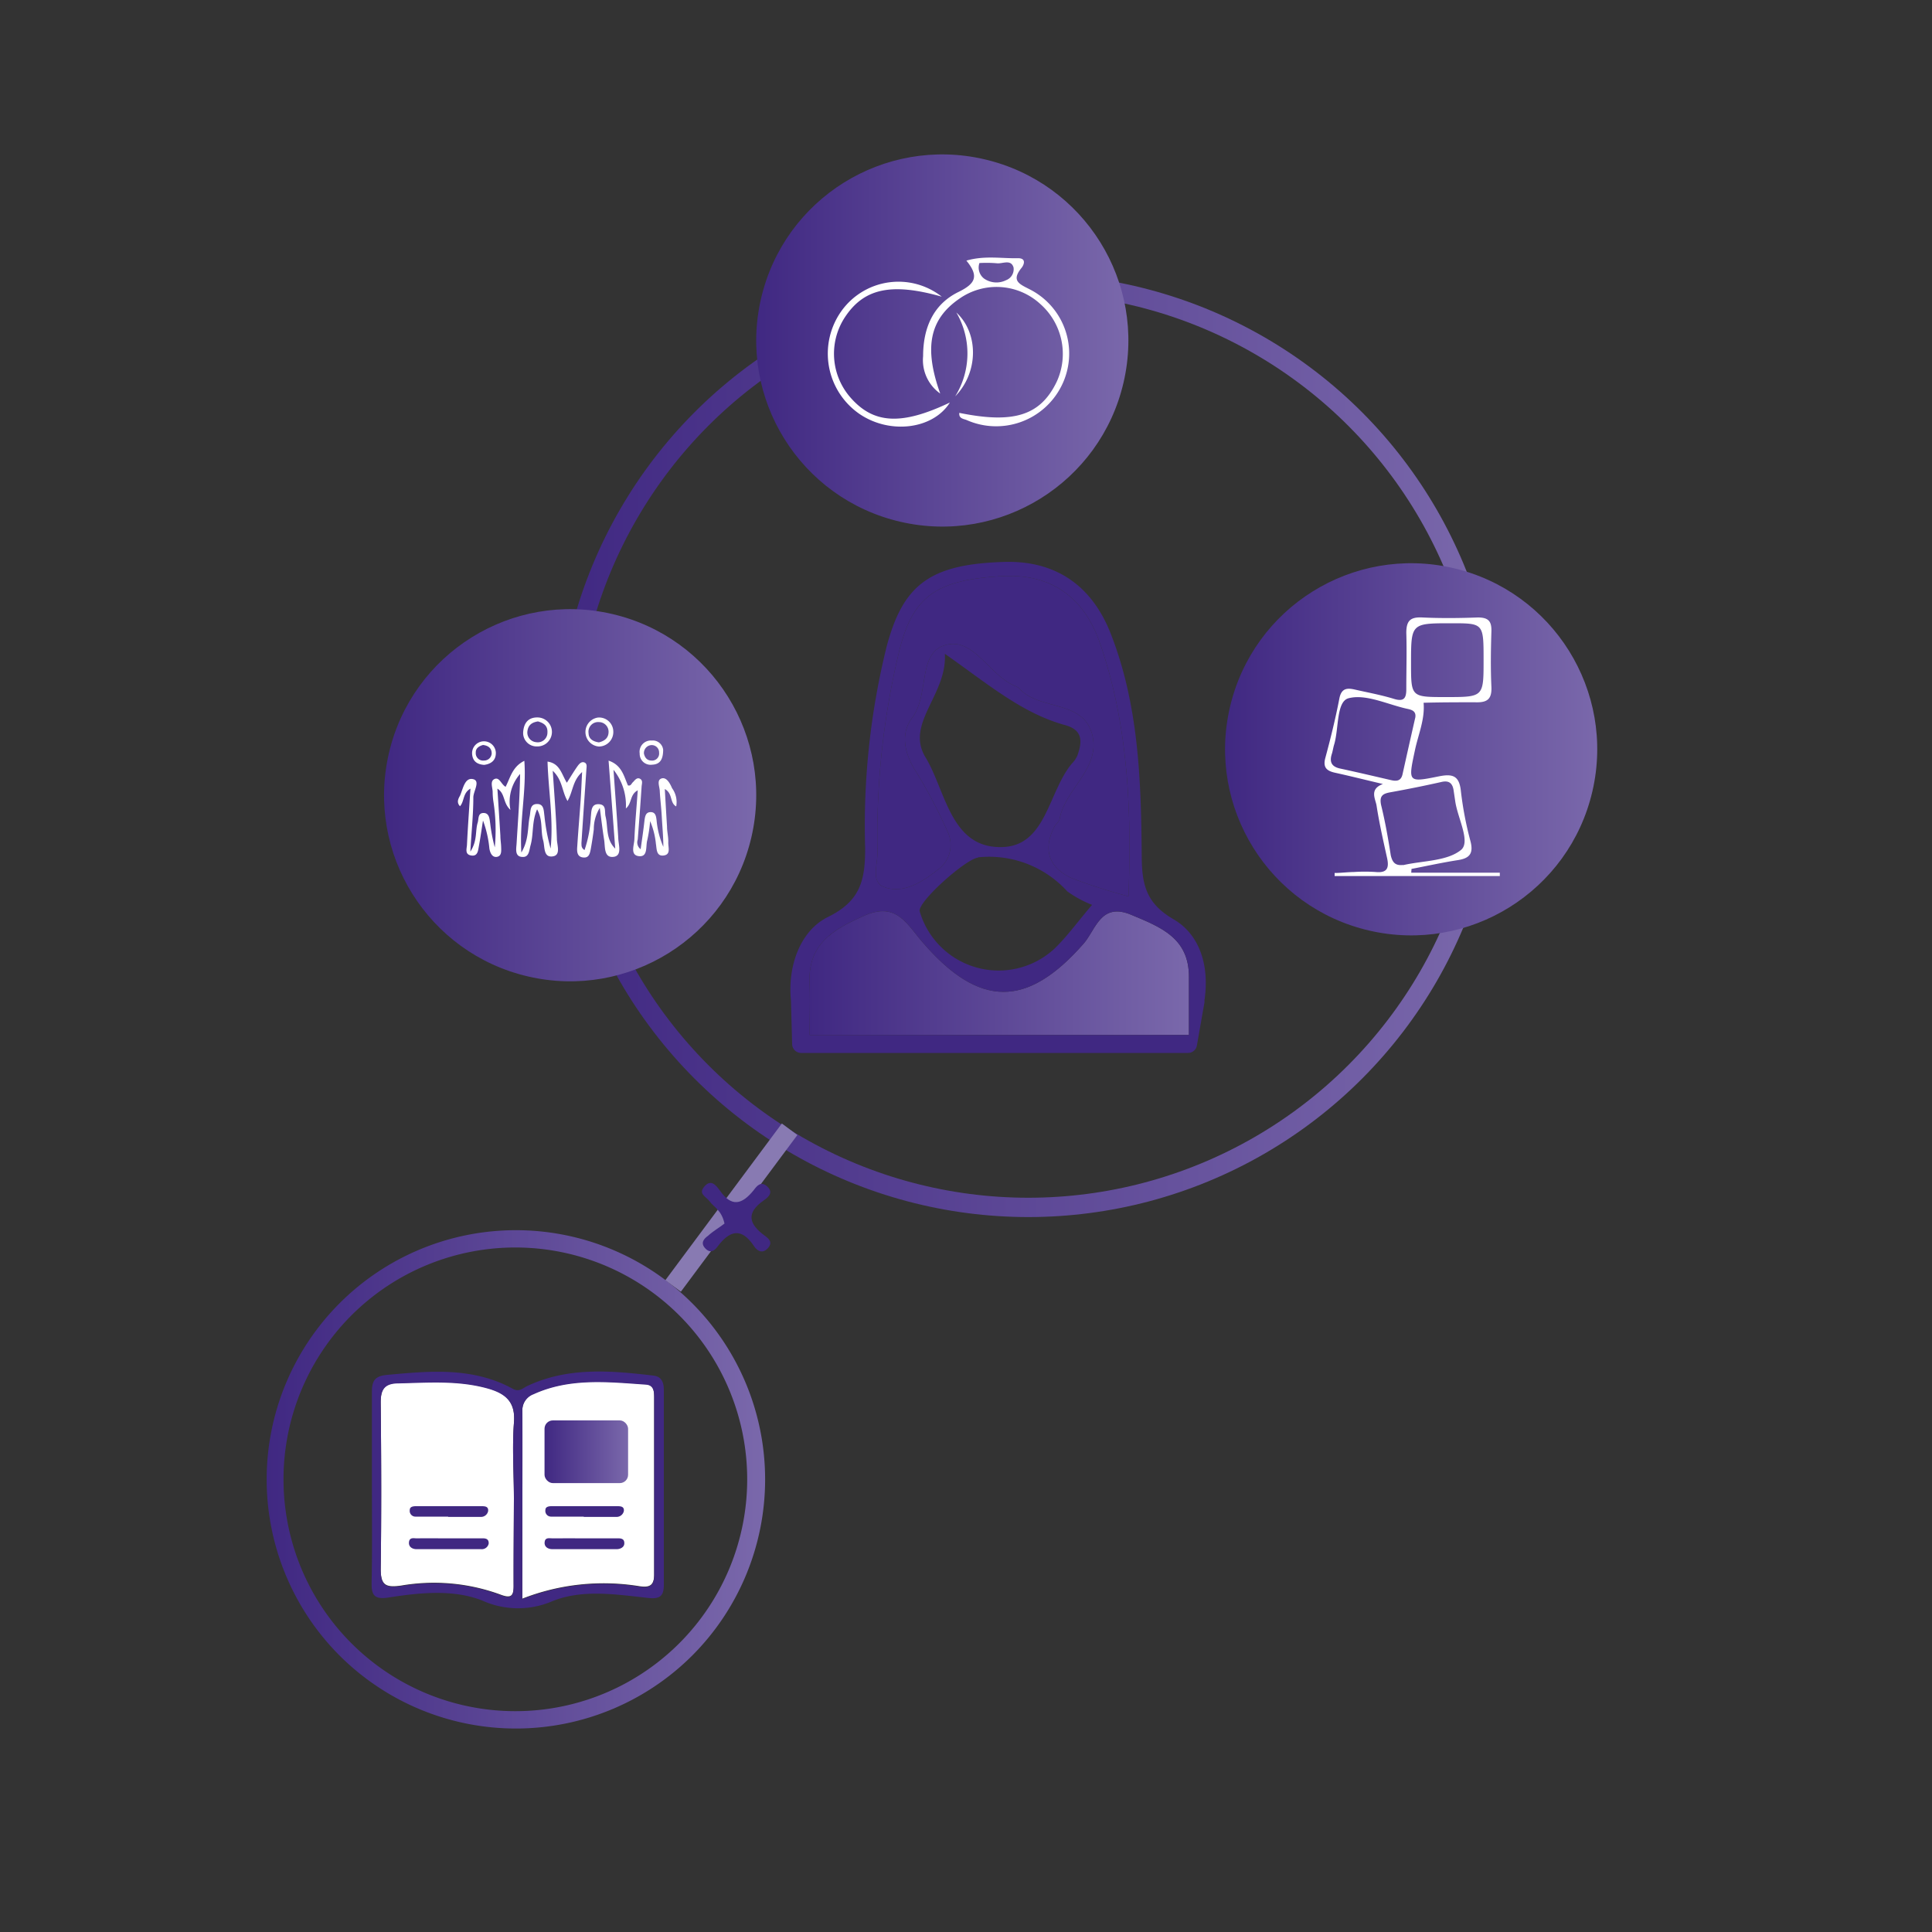 <svg id="Capa_1" data-name="Capa 1" xmlns="http://www.w3.org/2000/svg" xmlns:xlink="http://www.w3.org/1999/xlink" viewBox="0 0 200 200"><rect x="0" y="0" width="200" height="200" fill="#333333" stroke="none"/><defs><style>.cls-1,.cls-6{fill:none;stroke-miterlimit:10;stroke-width:2px;}.cls-1{stroke:url(#Degradado_sin_nombre_9);}.cls-2{fill:url(#Degradado_sin_nombre_9-2);}.cls-3{fill:url(#Degradado_sin_nombre_9-3);}.cls-4{fill:url(#Degradado_sin_nombre_9-4);}.cls-5{fill:url(#Degradado_sin_nombre_9-5);}.cls-6{stroke:#887ab2;}.cls-7{fill:#402882;}.cls-8{fill:#fff;}.cls-9{fill:url(#Degradado_sin_nombre_9-6);}.cls-10{fill:url(#Degradado_sin_nombre_9-7);}</style><linearGradient id="Degradado_sin_nombre_9" x1="57.63" y1="77.17" x2="155.27" y2="77.17" gradientUnits="userSpaceOnUse"><stop offset="0" stop-color="#402882"/><stop offset="1" stop-color="#7a68ab"/></linearGradient><linearGradient id="Degradado_sin_nombre_9-2" x1="78.28" y1="35.25" x2="116.81" y2="35.25" gradientTransform="translate(109.86 -67.74) rotate(76.95)" xlink:href="#Degradado_sin_nombre_9"/><linearGradient id="Degradado_sin_nombre_9-3" x1="126.82" y1="77.57" x2="165.35" y2="77.57" gradientTransform="translate(188.66 -82.26) rotate(76.95)" xlink:href="#Degradado_sin_nombre_9"/><linearGradient id="Degradado_sin_nombre_9-4" x1="39.75" y1="82.32" x2="78.28" y2="82.32" gradientTransform="translate(125.89 6.24) rotate(76.95)" xlink:href="#Degradado_sin_nombre_9"/><linearGradient id="Degradado_sin_nombre_9-5" x1="27.61" y1="153.14" x2="79.19" y2="153.14" xlink:href="#Degradado_sin_nombre_9"/><linearGradient id="Degradado_sin_nombre_9-6" x1="83.75" y1="100.71" x2="122.98" y2="100.71" xlink:href="#Degradado_sin_nombre_9"/><linearGradient id="Degradado_sin_nombre_9-7" x1="56.37" y1="150.28" x2="65.02" y2="150.28" xlink:href="#Degradado_sin_nombre_9"/></defs><title>ICONOS-1</title><circle class="cls-1" cx="106.45" cy="77.17" r="47.82"/><circle class="cls-2" cx="97.55" cy="35.25" r="19.26" transform="translate(41.18 122.32) rotate(-76.95)"/><circle class="cls-3" cx="146.08" cy="77.57" r="19.26" transform="translate(37.53 202.36) rotate(-76.95)"/><circle class="cls-4" cx="59.02" cy="82.32" r="19.26" transform="translate(-34.5 121.23) rotate(-76.95)"/><path class="cls-5" d="M35.16,171.39a25.8,25.8,0,1,1,36.49,0A25.83,25.83,0,0,1,35.16,171.39ZM70.35,136.2a24,24,0,1,0,0,33.88A24,24,0,0,0,70.35,136.2Z"/><line class="cls-6" x1="81.74" y1="116.9" x2="69.68" y2="133.12"/><path class="cls-7" d="M75,126.66c-.31-1.39-1.08-1.68-1.51-2.26s-1.26-.8-.55-1.6,1.24,0,1.56.41c1.25,1.83,2.34,1.45,3.52,0,.32-.43.75-1,1.42-.37s.06,1.12-.37,1.42c-1.89,1.31-1.53,2.47.1,3.66.38.28.87.66.34,1.27s-1.09.36-1.44-.17c-1.32-2-2.54-1.65-3.81.05-.32.44-.76.7-1.27.14s-.09-1,.29-1.27C73.9,127.38,74.59,127,75,126.66Z"/><path class="cls-8" d="M146.09,90.34h9.17v.35h-17.1l0-.32c.65,0,1.3-.09,2-.1a16.89,16.89,0,0,1,2.25,0c1.21.12,1.4-.44,1.18-1.45-.4-1.81-.81-3.61-1.09-5.43-.11-.68-.78-1.7.66-2.23-1.62-.38-3.25-.79-4.88-1.15-.86-.18-1.36-.49-1.09-1.52.54-2,1.06-4.1,1.46-6.18.21-1.09.82-1.11,1.63-.92,1.33.3,2.69.55,4,.95,1.11.35,1.31-.12,1.3-1.07,0-1.92.06-3.84,0-5.75,0-1.28.43-1.66,1.66-1.6,1.91.09,3.84.07,5.75,0,1.1,0,1.43.4,1.4,1.44-.06,1.92-.09,3.84,0,5.75.06,1.33-.5,1.63-1.69,1.59-1.78,0-3.56,0-5.33.05.15,1.73-.56,3.3-.9,4.93-.7,3.29-.74,3.34,2.47,2.69,1.4-.28,2.12-.11,2.29,1.52a35.72,35.72,0,0,0,1,5.22c.32,1.26-.12,1.75-1.32,1.93-1.6.25-3.19.6-4.79.91Zm7.49-22c0-3.82,0-3.82-3.32-3.82-4.19,0-4.19,0-4.19,4.15,0,3.49,0,3.49,3.6,3.49C153.58,72.16,153.58,72.16,153.58,68.34Zm-7.08,6c.13-.63-.22-.84-.76-.95-2.07-.44-4.3-1.58-6.13-1.11-1.29.33-1,3.14-1.5,4.8-.1.32-.14.67-.25,1-.25.82,0,1.29.87,1.48,1.73.37,3.46.78,5.19,1.18.58.14,1.1.17,1.27-.59Q145.84,77.22,146.5,74.32Zm-1.25,15.22c2-.47,4.54-.39,6-1.58,1-.84-.34-3.26-.6-5l-.18-1.21c-.13-.76-.54-1-1.3-.81q-2.59.58-5.2,1.05c-.8.14-1.2.35-1,1.32.42,1.71.73,3.46,1,5.2C144.14,89.29,144.45,89.63,145.25,89.54Z"/><path class="cls-8" d="M99.31,42.74c5.64,1.15,8.4.27,10.08-3.22a6.89,6.89,0,0,0-1.71-8.06,6.69,6.69,0,0,0-8.35-.55c-3.11,2.13-3.7,5.07-2,9.83a4.24,4.24,0,0,1-1.77-3.87c0-2.85,1-5.35,3.67-6.65,1.7-.84,2.17-1.59.81-3.24,1.89-.55,3.64-.21,5.36-.25.84,0,.63.65.35,1-1.12,1.37-.18,1.69.9,2.25a7.45,7.45,0,0,1,3.22,10,7.56,7.56,0,0,1-9.81,3.5C99.76,43.36,99.23,43.33,99.31,42.74Zm2.08-15.51a1.44,1.44,0,0,0,.47,1.6,2.24,2.24,0,0,0,2.3.17,1.21,1.21,0,0,0,.76-1.32c-.28-.89-1.15-.34-1.76-.43A13.12,13.12,0,0,0,101.39,27.23Z"/><path class="cls-8" d="M97.49,30.71c-5.33-1.51-8.14-.81-10.09,2.23a6.88,6.88,0,0,0,.63,8.2c2.4,2.76,5.3,2.91,10.3.53C96.6,44.43,92.16,45,89,42.87a7.59,7.59,0,0,1-1.89-10.68A7.26,7.26,0,0,1,97.49,30.71Z"/><path class="cls-8" d="M99,32.35c2.34,2.16,2.29,6.22-.12,8.68A8.4,8.4,0,0,0,99,32.35Z"/><path class="cls-8" d="M60.51,88a12.45,12.45,0,0,0,.65-3.43c.07-.57,0-1.36.83-1.32s.57.77.7,1.28c.27,1.11,0,2.34,1,3.32L63,78.74c1.37.46,1.58,1.6,2,2.56.31.1.37-.2.52-.33s.38-.53.72-.36.2.53.18.8c-.12,1.83-.26,3.67-.4,5.5a.88.88,0,0,0,.3,1c.15-1.07.29-2,.4-3,.06-.42.13-.84.64-.84s.56.45.61.85a9,9,0,0,0,.7,2.75c0-1-.1-2-.16-3.08s-.16-1.78-.21-2.67c0-.46-.35-1.15.17-1.33s.89.5,1.1,1A2.45,2.45,0,0,1,70,83.48c-.69-.37-.33-1.34-1.18-1.8.08,1.38.15,2.63.23,3.88,0,.55.15,1.09.13,1.63s.29,1.27-.48,1.37-.71-.67-.8-1.2A8,8,0,0,0,67.3,85a14.12,14.12,0,0,1-.3,2c-.17.61.09,1.72-.85,1.63s-.51-1.11-.48-1.73c.07-1.63.22-3.26.35-5.09-.85.46-.58,1.35-1.23,1.88a5.86,5.86,0,0,0-1.28-4c.18,2.61.35,4.8.49,7,0,.71.43,1.82-.41,2-1.1.19-.93-1-1.05-1.75-.16-1-.27-1.93-.45-3.31a4.19,4.19,0,0,0-.62,2.22c-.08.64-.18,1.28-.29,1.91s-.21,1.09-.85,1-.61-.7-.57-1.18c.1-1.59.24-3.17.35-4.75.06-.88.09-1.76.15-2.91-1,.9-.93,2-1.51,3-.59-1-.5-2.16-1.53-3.13.17,2.56.35,4.81.43,7.06,0,.62.44,1.67-.42,1.8-1,.16-.82-1-1-1.65-.29-1,0-2.09-.63-3.22-.56,1.28-.35,2.54-.67,3.7-.15.51-.14,1.26-.82,1.23-.87,0-.66-.88-.63-1.42.14-2.38.33-4.75.36-7.17a4.36,4.36,0,0,0-1,3.72c-.8-.73-.52-1.69-1.35-2.2.11,1.69.21,3.28.31,4.88,0,.39.07.79.08,1.18s.06.91-.43,1-.72-.41-.79-.87A11.33,11.33,0,0,0,50,84.94c-.14.87-.26,1.75-.42,2.62-.09.47-.11,1.11-.8,1s-.46-.7-.44-1.1c.09-1.88.23-3.76.36-5.82-.81.46-.62,1.32-1.08,1.82-.38-.39-.18-.78,0-1.09.31-.7.48-1.88,1.32-1.72S49,81.9,49,82.54c0,1.75-.19,3.5-.31,5.62.75-1.15.49-2.14.76-3,.12-.4,0-1,.61-1s.62.64.69,1.12a17,17,0,0,0,.47,2.44A19,19,0,0,0,51.08,83,7.26,7.26,0,0,1,51,82c0-.47-.31-1.14.2-1.36s.69.57,1.14.81c.49-.94.69-2.08,1.94-2.69.23,3.12-.51,6.14-.31,9.49.81-1.36.63-2.61.87-3.77.1-.53,0-1.24.75-1.25s.69.72.77,1.23A19.69,19.69,0,0,0,57,87.84c.31-3-.23-6-.32-9,1.28.18,1.44,1.28,2,2.19.38-.6.72-1.17,1.1-1.71.16-.22.4-.52.72-.39s.21.5.2.78c-.17,2.53-.35,5.06-.51,7.58C60.21,87.5,60.14,87.76,60.51,88Z"/><path class="cls-8" d="M63.49,75.73A1.5,1.5,0,0,1,62,77.28a1.51,1.51,0,0,1-.1-3A1.47,1.47,0,0,1,63.49,75.73ZM62,76.85c.58-.14,1-.45,1-1.1a1,1,0,0,0-1-1,1,1,0,0,0-1.07,1.16C60.94,76.5,61.41,76.77,62,76.85Z"/><path class="cls-8" d="M54.16,75.76c.08-1,.6-1.52,1.53-1.49a1.5,1.5,0,0,1-.11,3A1.39,1.39,0,0,1,54.16,75.76Zm1.53-1.08c-.57.09-1,.33-1.09,1a1,1,0,0,0,.9,1.15,1,1,0,0,0,1.17-1C56.71,75.12,56.28,74.85,55.69,74.68Z"/><path class="cls-8" d="M50.12,79.18c-.73-.05-1.21-.38-1.25-1.17a1.23,1.23,0,1,1,2.46-.08C51.34,78.7,50.86,79.08,50.12,79.18ZM50,77.12c-.42.12-.77.34-.75.8a.76.76,0,0,0,.85.81A.78.78,0,0,0,50.9,78C50.9,77.44,50.53,77.18,50,77.12Z"/><path class="cls-8" d="M68.65,77.61c0,1.09-.39,1.52-1.14,1.55A1.13,1.13,0,0,1,66.22,78a1.17,1.17,0,0,1,1.25-1.34A1.08,1.08,0,0,1,68.65,77.61Zm-2,.35c.08.43.3.75.75.77a.73.73,0,0,0,.83-.81.76.76,0,0,0-.87-.78A.82.82,0,0,0,66.66,78Z"/><path class="cls-9" d="M83.81,107.12c0-1.8.06-3.52,0-5.2-.24-4.18,2.4-5.69,5.72-7.15s4.41,1,6,2.8c5.85,6.79,10.8,6.78,16.64.12,1.27-1.44,1.76-4.31,4.91-3s6,2.43,6,6.45c0,2,0,4,0,6H83.81Z"/><path class="cls-7" d="M121.48,95.16c-2.87-1.66-3.27-3.65-3.29-6.52-.06-7.88-.31-15.77-3.28-23.23-2-4.92-5.75-7.39-10.93-7.24-7.69.22-10.48,2.32-12.19,8.74a77.11,77.11,0,0,0-2.23,20.91c0,3.28-.47,5.45-3.86,7.11-2.87,1.42-4.18,5.09-3.82,8.64h0l.12,4.49H82A.94.94,0,0,0,83,109h40a.93.93,0,0,0,.9-.76h0l.82-4.67-.06.15C125.26,100,124.2,96.74,121.48,95.16Zm-30.64-7A81.16,81.16,0,0,1,93,67.76c1.4-6,3.8-7.75,10.82-8.12,5-.26,8.36,2.2,10,6.8,2.91,8.33,3.35,17,3,26.35A59.32,59.32,0,0,1,111,90.93c-2.36-1.06-3.1-2.9-1.86-5.33.15-.29.49-.52.55-.82.58-3.12,4.2-5.2,3.4-8.63-.89-3.76-5.45-2.55-7.56-4.86a1.09,1.09,0,0,0-.42-.27c-2.72-1.07-4.35-5.22-7.38-4.2-2.74.92-1.52,5.14-3.31,7.5-1.25,1.65-.79,3.74.45,5.63A53.93,53.93,0,0,1,98.1,86.1a3.17,3.17,0,0,1-1.11,4c-1.56,1.23-3.49,2.46-5.48,1.72C90.12,91.3,90.87,89.44,90.84,88.19Zm10.41.59a10.94,10.94,0,0,1,9.23,3.52,11.61,11.61,0,0,0,2.57,1.4c-1.55,1.82-2.62,3.32-3.93,4.57a8.51,8.51,0,0,1-13.91-3.89C94.94,93.39,100,88.9,101.25,88.78ZM95.81,78.4c-2.13-3.5,2.26-6.48,2-10.72,4.57,3.21,8,6.16,12.47,7.39,1.84.51,1.75,1.72,1.26,3.12A2.65,2.65,0,0,1,111,79c-2.51,2.92-2.66,8.64-7.34,8.69C98.39,87.78,97.91,81.86,95.81,78.4Zm-12,28.72c0-1.8.06-3.52,0-5.2-.24-4.18,2.4-5.69,5.72-7.15s4.41,1,6,2.8c5.85,6.79,10.8,6.78,16.64.12,1.27-1.44,1.76-4.31,4.91-3s6,2.43,6,6.45c0,2,0,4,0,6H83.81Z"/><path class="cls-7" d="M90.84,88.19A81.16,81.16,0,0,1,93,67.76c1.4-6,3.8-7.75,10.82-8.12,5-.26,8.36,2.2,10,6.8,2.91,8.33,3.35,17,3,26.35A59.32,59.32,0,0,1,111,90.93c-2.36-1.06-3.1-2.9-1.86-5.33.15-.29.49-.52.55-.82.58-3.12,4.2-5.2,3.4-8.63-.89-3.76-5.45-2.55-7.56-4.86a1.09,1.09,0,0,0-.42-.27c-2.72-1.07-4.35-5.22-7.38-4.2-2.74.92-1.52,5.14-3.31,7.5-1.25,1.65-.79,3.74.45,5.63A53.93,53.93,0,0,1,98.1,86.1a3.17,3.17,0,0,1-1.11,4c-1.56,1.23-3.49,2.46-5.48,1.72C90.12,91.3,90.87,89.44,90.84,88.19Z"/><path class="cls-8" d="M53.2,155.15c0-2.62-.19-5.25,0-7.84.22-2.34-1-3.16-2.87-3.66-3-.8-6-.56-9.06-.49-1.5,0-1.88.67-1.86,2.08.06,5.72.08,11.45,0,17.16,0,1.72.53,1.95,2.1,1.74a20,20,0,0,1,10.22.9c1.2.47,1.46.19,1.44-1C53.16,161.08,53.19,158.11,53.2,155.15Z"/><path class="cls-8" d="M54.07,165.49a23.08,23.08,0,0,1,12.11-1.29c1.06.16,1.55-.06,1.54-1.26,0-6.07,0-12.14,0-18.21,0-.66,0-1.38-.85-1.44-3.93-.27-7.89-.72-11.65,1a1.77,1.77,0,0,0-1.14,1.81C54.09,152.47,54.07,158.82,54.07,165.49Z"/><path class="cls-7" d="M38.5,154c0-3.32,0-6.64,0-9.95,0-1.16.37-1.61,1.55-1.72,4.44-.41,8.88-.83,13,1.42.68.38,1,0,1.51-.26,4.23-2,8.65-1.61,13.08-1.09.91.11,1.08.78,1.08,1.54,0,6.71,0,13.42,0,20.12,0,1.25-.48,1.49-1.7,1.35-3.3-.36-6.77-.91-9.85.35a9,9,0,0,1-7.29-.09c-3-1.16-6.42-.8-9.63-.3-1.58.25-1.81-.29-1.78-1.63C38.54,160.45,38.5,157.2,38.5,154Zm14.7,1.2c0-2.62-.19-5.25,0-7.84.22-2.34-1-3.16-2.87-3.66-3-.8-6-.56-9.06-.49-1.5,0-1.88.67-1.86,2.08.06,5.72.08,11.45,0,17.16,0,1.72.53,1.95,2.1,1.74a20,20,0,0,1,10.22.9c1.2.47,1.46.19,1.44-1C53.16,161.08,53.19,158.11,53.2,155.15Zm.87,10.34a23.08,23.08,0,0,1,12.11-1.29c1.06.16,1.55-.06,1.54-1.26,0-6.07,0-12.14,0-18.21,0-.66,0-1.38-.85-1.44-3.93-.27-7.89-.72-11.65,1a1.77,1.77,0,0,0-1.14,1.81C54.09,152.47,54.07,158.82,54.07,165.49Z"/><rect class="cls-10" x="56.37" y="147.04" width="8.65" height="6.49" rx="0.86"/><path class="cls-7" d="M46.39,157c-1.13,0-2.25,0-3.37,0a.59.59,0,0,1-.6-.69c0-.35.37-.39.65-.39h6.74c.35,0,.78,0,.72.51a.75.75,0,0,1-.77.6c-1.13,0-2.25,0-3.37,0Z"/><path class="cls-7" d="M46.53,159.25c1,0,2.09,0,3.14,0,.38,0,.94-.09.92.53a.72.72,0,0,1-.77.59c-2.23,0-4.46,0-6.7,0-.42,0-.85-.23-.78-.75s.53-.36.84-.37C44.29,159.23,45.41,159.25,46.53,159.25Z"/><path class="cls-7" d="M60.43,157c-1.12,0-2.25,0-3.37,0a.59.59,0,0,1-.6-.69c0-.35.38-.39.65-.39h6.74c.36,0,.79,0,.73.51a.77.77,0,0,1-.78.6c-1.12,0-2.25,0-3.37,0Z"/><path class="cls-7" d="M60.57,159.25c1,0,2.1,0,3.14,0,.39,0,.94-.09.92.53,0,.37-.39.58-.76.59-2.24,0-4.47,0-6.7,0-.42,0-.86-.23-.79-.75s.53-.36.84-.37C58.34,159.23,59.45,159.25,60.57,159.25Z"/></svg>